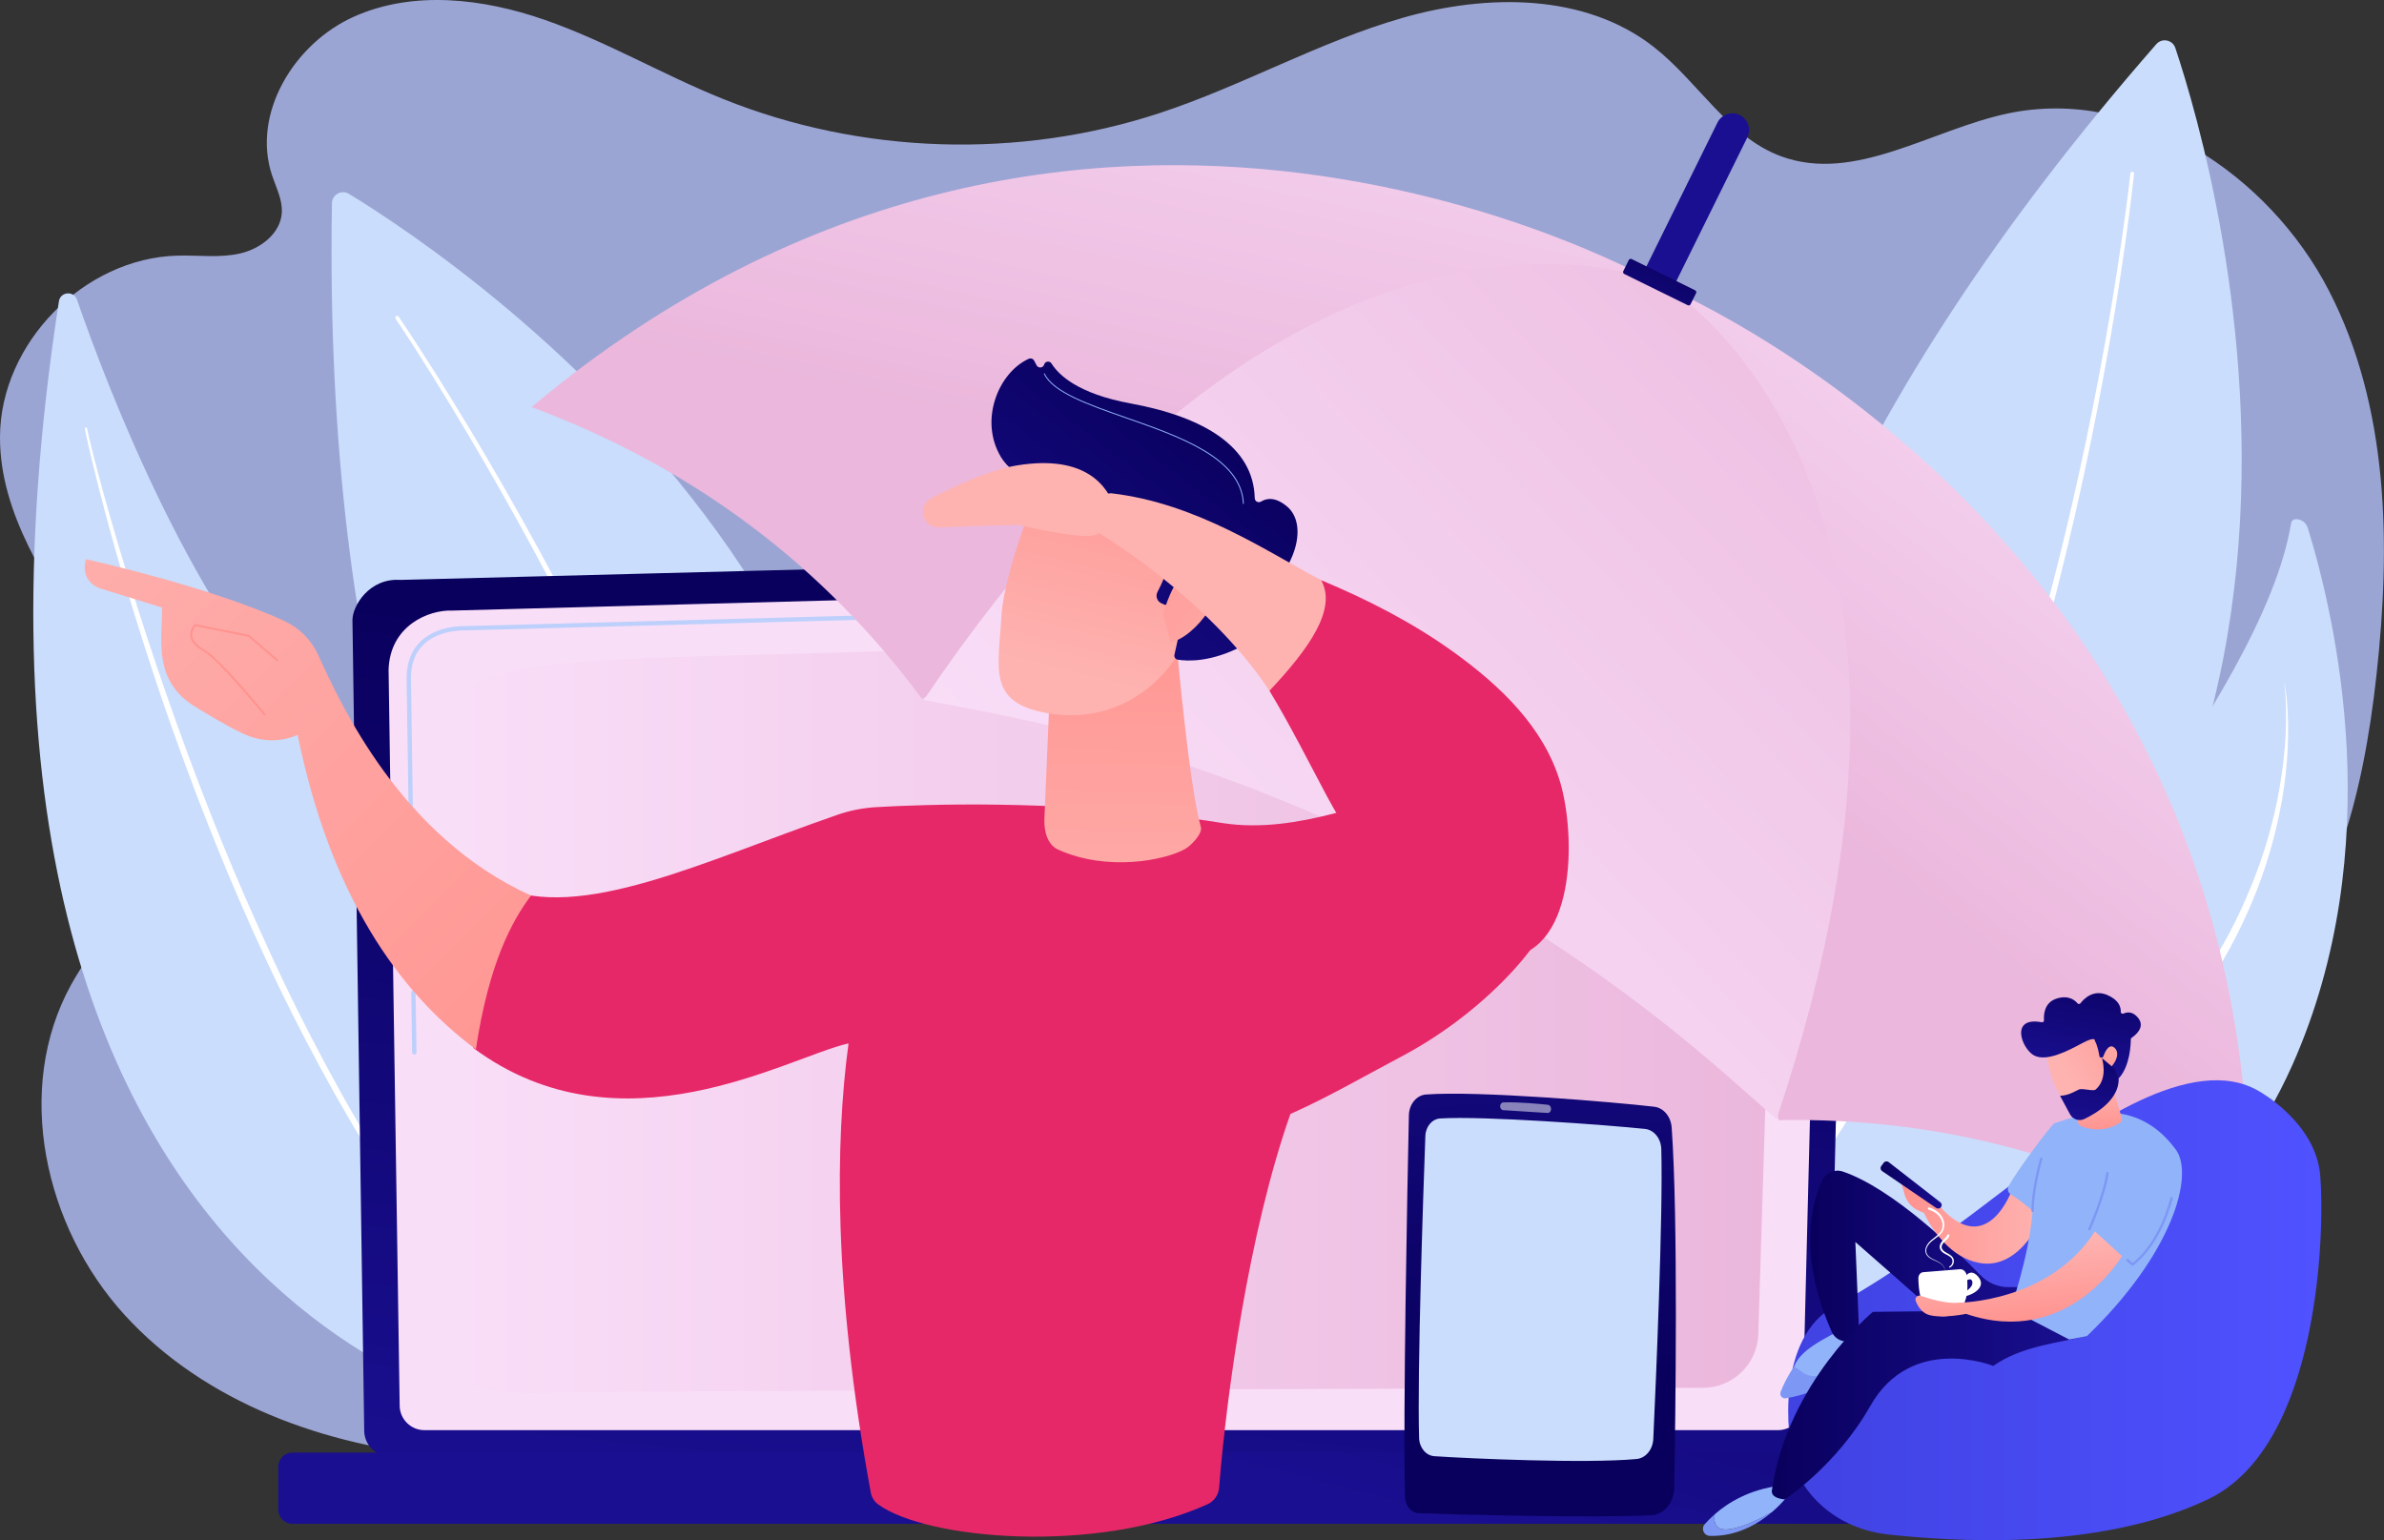 <svg width="664" height="429" viewBox="0 0 664 429" fill="none" xmlns="http://www.w3.org/2000/svg">
<rect x="0" y="0" width="664" height="429" fill="#333333" stroke="none"/>
<path d="M648.649 80.946C631.906 48.492 595.145 24.086 559.366 31.573C537.944 36.056 516.651 51.096 496.108 43.546C481.302 38.105 472.946 22.669 460.499 12.986C441.343 -1.918 414.153 -1.746 390.806 4.931C367.462 11.608 346.091 23.89 323.028 31.482C283.722 44.422 239.851 43.017 201.456 27.588C184.601 20.82 168.824 11.475 151.664 5.511C134.504 -0.453 115.044 -2.767 98.48 4.689C81.916 12.146 70.032 31.651 75.781 48.863C76.927 52.296 78.725 55.676 78.489 59.287C78.113 65.076 72.513 69.314 66.847 70.605C61.183 71.892 55.281 71.052 49.472 71.2C23.414 71.855 0.125 95.597 0.001 121.631C-0.102 143.218 13.231 162.188 24.63 180.531C36.027 198.873 46.274 220.883 39.482 241.379C35.455 253.534 26.01 263.039 19.823 274.251C3.779 303.315 12.356 341.791 34.756 366.306C57.156 390.82 90.705 402.818 123.815 405.673C156.925 408.528 190.132 403.168 222.936 397.869C255.744 392.57 288.975 387.301 322.069 390.337L320.29 389.373C384.943 405.326 452.576 409.154 518.62 400.603C532.446 398.815 548.321 394.966 554.163 382.325C559.097 371.65 554.668 359.142 555.681 347.432C557.146 330.555 569.825 316.73 583.654 306.917C597.48 297.103 613.17 289.801 625.626 278.305C649.995 255.815 658.267 221.001 661.9 188.063C665.909 151.771 665.391 113.401 648.649 80.946Z" fill="#9BA5D4"/>
<path d="M512.219 389.313C512.219 389.313 500.874 348.39 531.246 310.225C559.427 274.815 630.358 193.347 638.115 145.783C638.46 143.677 642.012 144.583 642.747 146.973C650.658 172.594 665.271 236.409 638.484 296.629C603.943 374.288 512.219 389.313 512.219 389.313Z" fill="#CADDFC"/>
<path d="M636.318 190.392C637.144 195.145 637.343 199.991 637.286 204.816C637.225 209.644 636.838 214.472 636.157 219.26C634.766 228.832 632.288 238.255 628.839 247.313C625.342 256.353 620.943 265.054 615.675 273.199C614.402 275.263 612.986 277.233 611.615 279.233C610.941 280.242 610.181 281.187 609.467 282.166C608.735 283.133 608.033 284.124 607.28 285.073C604.27 288.886 601.154 292.566 598.001 296.215C594.861 299.877 591.654 303.484 588.432 307.074C585.198 310.654 581.915 314.189 578.602 317.697C575.286 321.198 571.946 324.679 568.576 328.123L558.384 338.374C551.576 345.187 544.733 351.964 538.25 359.046C535.018 362.593 531.896 366.239 529.083 370.113C527.688 372.055 526.378 374.058 525.177 376.122C523.997 378.198 522.938 380.343 522.058 382.566L522.055 382.569C521.994 382.723 521.816 382.802 521.661 382.739C521.51 382.678 521.434 382.509 521.486 382.355C522.297 380.068 523.295 377.853 524.417 375.699C525.564 373.56 526.853 371.502 528.208 369.496C530.952 365.499 534.008 361.738 537.166 358.082C540.322 354.42 543.647 350.919 546.966 347.42C550.294 343.93 553.655 340.477 557.007 337.021L567.033 326.627C570.373 323.165 573.68 319.672 576.966 316.159C583.516 309.116 589.966 301.983 596.231 294.693C599.381 291.058 602.464 287.363 605.45 283.641C606.2 282.71 606.896 281.737 607.625 280.789C608.333 279.825 609.089 278.897 609.761 277.906C611.122 275.943 612.532 274.009 613.8 271.982C616.435 267.994 618.81 263.839 621.067 259.628C623.312 255.404 625.269 251.041 627.09 246.621C630.703 237.769 633.371 228.518 634.975 219.07C635.767 214.348 636.372 209.583 636.596 204.789C636.729 202.393 636.756 199.991 636.711 197.592C636.663 195.193 636.557 192.785 636.245 190.401C636.242 190.38 636.254 190.362 636.275 190.359C636.294 190.359 636.312 190.374 636.318 190.392Z" fill="white"/>
<path d="M605.879 13.357C617.521 48.16 676.997 253.458 494.112 343.794C494.112 343.794 420.117 218.704 600.594 12.291C602.173 10.484 605.12 11.085 605.879 13.357Z" fill="#CADDFC"/>
<path d="M594.383 48.404C593.016 60.967 591.185 73.451 589.179 85.914C587.143 98.37 584.856 110.785 582.33 123.151C579.81 135.52 577.017 147.835 573.956 160.083L572.812 164.678L571.611 169.259C570.803 172.31 570.035 175.371 569.166 178.407L566.622 187.531L563.939 196.613L563.267 198.885L562.559 201.145L561.14 205.665L559.721 210.185C559.24 211.689 558.726 213.182 558.23 214.68C557.219 217.671 556.245 220.678 555.204 223.66L552.018 232.584C551.501 234.077 550.938 235.554 550.373 237.026L548.684 241.455L546.996 245.881C546.421 247.352 545.807 248.809 545.214 250.274C544.01 253.196 542.851 256.135 541.605 259.042L537.799 267.725C537.478 268.447 537.17 269.175 536.84 269.894L535.83 272.039L533.806 276.33L531.782 280.62C531.092 282.043 530.354 283.442 529.643 284.853L527.492 289.079C526.759 290.481 526.091 291.916 525.304 293.288L520.724 301.599C514.428 312.582 507.581 323.256 500.012 333.432C499.612 333.966 498.856 334.078 498.318 333.679C497.782 333.281 497.67 332.525 498.07 331.987L498.073 331.984L498.082 331.972C505.627 321.93 512.47 311.367 518.775 300.488L523.365 292.246C524.151 290.883 524.826 289.46 525.558 288.07L527.718 283.874C528.432 282.472 529.171 281.085 529.863 279.671L531.897 275.411L533.93 271.151L534.946 269.021C535.279 268.308 535.587 267.583 535.908 266.867L539.738 258.238C540.991 255.35 542.159 252.428 543.372 249.522C543.968 248.065 544.585 246.618 545.166 245.153L546.869 240.748L548.573 236.343C549.144 234.878 549.71 233.406 550.233 231.923L553.449 223.04C554.502 220.073 555.486 217.079 556.508 214.103C557.01 212.611 557.531 211.124 558.018 209.626L559.455 205.124L560.892 200.622L561.609 198.372L562.29 196.109L565.01 187.06L567.59 177.969C568.471 174.945 569.248 171.89 570.071 168.851L571.29 164.286L572.452 159.705C575.565 147.493 578.409 135.212 580.984 122.873C583.564 110.537 585.906 98.147 587.996 85.717C590.057 73.285 591.945 60.81 593.367 48.299V48.29C593.4 48.009 593.651 47.806 593.935 47.84C594.211 47.873 594.413 48.123 594.383 48.404Z" fill="white"/>
<path d="M97.189 54C128.562 73.1 306.586 191.71 225.142 378.53C225.142 378.53 87.813 330.577 92.46 56.589C92.502 54.19 95.141 52.752 97.189 54Z" fill="#CADDFC"/>
<path d="M111.033 88.192C118.1 98.673 124.762 109.395 131.276 120.211C137.762 131.043 144.031 142.004 150.085 153.086C156.145 164.162 161.963 175.371 167.532 186.704L169.626 190.951L171.665 195.227C173.017 198.079 174.409 200.913 175.707 203.792L179.655 212.403L183.47 221.074L184.423 223.24L185.34 225.424L187.173 229.793L189.007 234.162C189.612 235.621 190.18 237.092 190.77 238.558C191.929 241.494 193.127 244.419 194.256 247.368L197.584 256.238C198.149 257.713 198.676 259.202 199.193 260.695L200.763 265.166L202.333 269.638C202.842 271.133 203.317 272.641 203.81 274.142C204.775 277.152 205.788 280.146 206.714 283.167L209.413 292.255C209.634 293.013 209.87 293.769 210.081 294.53L210.693 296.82L211.918 301.4L213.143 305.981C213.533 307.512 213.875 309.056 214.244 310.594L215.331 315.211C215.675 316.754 216.09 318.28 216.377 319.836L218.244 329.139C220.525 341.583 222.186 354.155 222.97 366.808C223.012 367.476 222.504 368.047 221.835 368.089C221.167 368.131 220.595 367.624 220.552 366.956V366.95V366.935C219.835 354.399 218.244 341.919 216.035 329.543L214.223 320.289C213.945 318.742 213.54 317.22 213.204 315.685L212.145 311.086C211.785 309.555 211.452 308.02 211.071 306.494L209.873 301.929L208.675 297.364L208.076 295.083C207.87 294.324 207.637 293.572 207.422 292.817L204.775 283.756C203.867 280.744 202.872 277.756 201.925 274.756C201.441 273.257 200.978 271.752 200.476 270.263L198.933 265.801L197.39 261.338C196.882 259.849 196.364 258.362 195.805 256.891L192.528 248.032C191.418 245.087 190.238 242.165 189.094 239.231C188.513 237.766 187.954 236.295 187.358 234.839L185.549 230.473L183.739 226.107L182.835 223.926L181.894 221.759L178.127 213.091L174.228 204.481C172.945 201.601 171.571 198.768 170.234 195.912L168.219 191.637L166.15 187.389C160.643 176.051 154.886 164.833 148.887 153.744C142.893 142.653 136.682 131.677 130.253 120.831C123.8 110.002 117.187 99.25 110.195 88.775L110.189 88.769C110.032 88.533 110.095 88.216 110.331 88.059C110.558 87.893 110.876 87.956 111.033 88.192Z" fill="white"/>
<path d="M16.411 83.913C16.822 81.246 20.55 80.901 21.433 83.451C29.974 108.111 54.401 172.077 88.071 204.785C142.888 258.048 182.59 347.468 152.451 396.797C152.454 396.8 -28.407 374.569 16.411 83.913Z" fill="#CADDFC"/>
<path d="M24.259 119.368C24.371 120.012 24.546 120.737 24.701 121.432L25.203 123.531L26.253 127.722C26.97 130.511 27.714 133.293 28.467 136.073C29.992 141.629 31.583 147.167 33.226 152.687C36.499 163.733 39.979 174.721 43.67 185.631C51.094 207.441 59.196 229.025 68.393 250.144C73.031 260.682 77.769 271.181 82.921 281.481C88.083 291.771 93.465 301.956 99.27 311.899C99.969 313.159 100.708 314.392 101.455 315.621L103.682 319.319L105.908 323.017C106.665 324.241 107.457 325.443 108.229 326.658C109.796 329.072 111.306 331.525 112.918 333.906L117.798 341.03C124.421 350.447 131.494 359.545 139.076 368.228L139.079 368.231C139.188 368.358 139.175 368.548 139.048 368.657C138.924 368.765 138.737 368.753 138.628 368.633C130.804 360.131 123.586 351.088 116.775 341.755L111.802 334.658C110.159 332.284 108.616 329.839 107.019 327.434C106.229 326.226 105.424 325.026 104.65 323.806L102.375 320.12L100.099 316.434C99.334 315.207 98.581 313.978 97.867 312.721C86.155 292.802 75.875 272.066 66.714 250.872L63.32 242.905L60.046 234.89C58.936 232.225 57.922 229.524 56.857 226.841L55.278 222.811L53.753 218.759C49.666 207.964 45.803 197.084 42.227 186.114C38.639 175.147 35.223 164.122 32.098 153.016C30.543 147.46 29.039 141.892 27.605 136.302C26.897 133.508 26.195 130.707 25.523 127.903L24.54 123.689L24.071 121.574C23.929 120.858 23.766 120.181 23.651 119.401C23.627 119.238 23.741 119.084 23.905 119.06C24.065 119.036 24.216 119.145 24.244 119.305L24.259 119.368Z" fill="white"/>
<path d="M509.293 398.44C509.293 402.431 506.02 405.697 502.02 405.697H108.713C104.713 405.697 101.439 402.431 101.439 398.44L98.166 172.724C98.166 168.733 102.874 160.941 111.505 161.527L495.888 151.593C500.907 151.463 505.76 153.394 509.315 156.931C512.869 160.469 514.815 165.306 514.694 170.316L509.293 398.44Z" fill="url(#paint0_linear)"/>
<path d="M502.114 391.476C502.114 395.255 499.019 398.346 495.234 398.346H118.197C114.412 398.346 111.317 395.255 111.317 391.476L108.229 186.57C108.592 174.24 119.416 169.808 125.979 170.068C125.979 170.068 426.41 162.019 494.375 160.197C497.903 160.104 501.309 161.46 503.808 163.947C506.307 166.433 507.681 169.838 507.59 173.361L502.114 391.476Z" fill="#F9DEF8"/>
<path d="M115.393 293.728C115.063 293.728 114.794 293.462 114.788 293.133L114.543 276.516C114.537 276.184 114.806 275.909 115.139 275.903C115.142 275.903 115.145 275.903 115.148 275.903C115.478 275.903 115.747 276.169 115.753 276.498L115.998 293.115C116.004 293.447 115.735 293.722 115.402 293.728C115.399 293.728 115.396 293.728 115.393 293.728Z" fill="#BDD0FB"/>
<path d="M114.794 253.008C114.464 253.008 114.195 252.742 114.189 252.412L113.254 188.766C113.272 184.5 114.591 181.095 117.166 178.627C121.852 174.143 129.177 174.37 129.488 174.382L247.131 171.231C247.137 171.231 247.143 171.231 247.146 171.231C247.473 171.231 247.742 171.491 247.751 171.82C247.76 172.152 247.497 172.43 247.161 172.439L129.482 175.59C129.149 175.578 122.318 175.367 118.001 179.5C115.668 181.73 114.479 184.845 114.461 188.76L115.396 252.394C115.402 252.727 115.133 253.002 114.8 253.008C114.8 253.008 114.797 253.008 114.794 253.008Z" fill="#BDD0FB"/>
<path d="M127.927 380.11C128.32 363.175 128.175 213.202 127.201 200.253C126.227 187.301 146.427 184.872 177.44 183.413C208.454 181.956 470.117 176.186 476.855 175.639C492 174.412 495.134 197.017 493.619 246.089C492.481 282.958 490.593 343.691 489.725 371.62C489.468 379.938 482.661 386.536 474.329 386.557C411.361 386.729 170.028 387.421 153.96 387.899C135.475 388.451 127.773 386.826 127.927 380.11Z" fill="url(#paint1_linear)"/>
<path d="M537.263 424.432H81.445C79.279 424.432 77.509 422.662 77.509 420.502V408.531C77.509 406.368 79.282 404.601 81.445 404.601H537.266C539.433 404.601 541.202 406.371 541.202 408.531V420.502C541.202 422.665 539.43 424.432 537.263 424.432Z" fill="url(#paint2_linear)"/>
<path d="M392.407 310.636C392.008 329.392 390.719 394.09 391.336 417.018C391.403 419.447 393.066 421.396 395.148 421.475C405.431 421.867 443.125 422.864 459.946 422.04C463.449 421.867 466.236 418.553 466.308 414.456C466.659 394.77 467.428 339.396 465.597 314.029C465.376 310.99 463.334 308.569 460.739 308.264C449.542 306.956 411.682 303.757 397.151 304.859C394.528 305.062 392.474 307.569 392.407 310.636Z" fill="url(#paint3_linear)"/>
<path d="M396.996 316.392C396.443 331.531 394.697 381.896 395.251 400.519C395.332 403.241 397.169 405.441 399.495 405.601C409.077 406.256 441.772 407.701 455.828 406.386C458.361 406.151 460.345 403.758 460.481 400.797C461.192 385.352 463.237 338.456 462.708 320.041C462.623 317.105 460.675 314.706 458.17 314.443C447.802 313.355 413.061 310.769 401.117 311.53C398.875 311.669 397.093 313.772 396.996 316.392Z" fill="#CADDFC"/>
<path opacity="0.5" d="M417.82 308.14C417.82 308.714 418.205 309.192 418.698 309.222C421.127 309.37 427.967 309.79 431.026 309.999C431.628 310.041 432.103 309.406 431.988 308.714L431.97 308.597C431.891 308.125 431.556 307.769 431.147 307.723C429.081 307.503 422.845 306.89 418.713 307.062C418.211 307.08 417.82 307.56 417.82 308.14Z" fill="white"/>
<path d="M269.558 419.717C263.928 416.946 259.753 411.888 258.107 405.84C256.461 399.791 257.493 393.32 260.945 388.084L270.296 374.156C271.724 372.029 274.607 371.464 276.74 372.887C278.87 374.313 279.439 377.195 278.011 379.322L268.68 393.217C266.717 396.199 266.121 399.924 267.068 403.408C268.018 406.891 270.42 409.801 273.66 411.396C281.799 415.399 291.683 412.046 295.691 403.915L478.35 34.154C479.484 31.857 482.268 30.912 484.567 32.042C486.866 33.175 487.813 35.954 486.682 38.25L304.023 408.012C297.755 420.729 282.292 425.98 269.558 419.717Z" fill="url(#paint4_linear)"/>
<path d="M148.058 113.375C194.419 130.717 229.986 158.473 256.806 194.659L462.524 79.358C462.524 79.361 301.255 -14.836 148.058 113.375Z" fill="url(#paint5_linear)"/>
<path d="M626.135 348.553C584.109 322.416 540.401 311.174 495.325 311.993L461.486 78.847C461.483 78.847 634.554 149.122 626.135 348.553Z" fill="url(#paint6_linear)"/>
<path d="M462.261 78.584C462.261 78.584 363.872 36.646 257.326 194.915L274.175 198.19C351.304 213.179 423.027 248.461 481.935 300.394L494.802 311.739C555.518 130.922 462.261 78.584 462.261 78.584Z" fill="url(#paint7_linear)"/>
<path d="M470.066 85.007L452.404 76.318C452.104 76.17 451.98 75.808 452.129 75.509L453.647 72.433C453.796 72.134 454.159 72.01 454.458 72.158L472.12 80.847C472.42 80.995 472.544 81.358 472.396 81.657L470.877 84.733C470.729 85.032 470.366 85.156 470.066 85.007Z" fill="url(#paint8_linear)"/>
<path d="M629.311 304.01C629.311 304.01 644.937 312.654 646.232 327.286C647.524 341.918 646.341 402.643 615.004 417.592C583.667 432.538 542.192 429.094 526.315 427.46C510.437 425.825 501.633 415.051 499.667 407.631C497.7 400.211 494.524 372.575 511.227 363.659C527.93 354.744 545.471 341.087 563.001 327.788C580.53 314.488 610.569 292.777 629.311 304.01Z" fill="url(#paint9_linear)"/>
<path d="M516.152 368.702C516.152 368.702 520.37 368.926 520.887 377.591C520.887 377.591 511.106 386.346 497.897 388.431C496.905 388.588 499.283 381.669 499.64 380.733C501.34 376.273 506.698 373.403 516.152 368.702Z" fill="#91B3FA"/>
<path d="M563.651 358.514H559.416C556.484 358.514 553.683 357.333 551.643 355.23C544.634 348.006 527.11 331 513.26 326.314C511.006 325.552 508.547 326.634 507.536 328.785C504.644 334.945 500.587 349.284 510.195 370.983C511.26 373.388 514.28 374.409 516.467 372.95C517.09 372.536 517.538 371.986 517.816 371.306L516.761 345.943C516.761 345.943 540.062 366.294 544.113 370.222C548.164 374.149 568.752 371.754 563.651 358.514Z" fill="url(#paint10_linear)"/>
<path d="M477.606 421.771C481.336 418.508 487.278 414.846 495.858 413.795L498.759 415.568C498.759 415.568 496.908 418.293 493.528 421.173C490.421 422.973 485.626 425.415 481.651 425.943C477.781 426.454 477.212 424.121 477.606 421.771Z" fill="#91B3FA"/>
<path d="M499.64 380.733C501.936 381.476 502.949 384.727 508.779 382.576C514.419 380.497 518.615 377.814 520.772 376.267C520.821 376.687 520.86 377.125 520.89 377.591C520.89 377.591 510.58 387.386 497.368 389.47C496.375 389.627 495.589 388.639 495.949 387.7C496.584 386.02 497.743 383.47 499.64 380.733Z" fill="#7D97F4"/>
<path d="M474.795 424.557C475.53 423.723 476.468 422.765 477.606 421.771C477.212 424.121 477.784 426.457 481.648 425.94C485.623 425.412 490.421 422.97 493.525 421.17C489.632 424.484 483.708 428.004 476.232 427.798C474.574 427.753 473.697 425.804 474.795 424.557Z" fill="#7D97F4"/>
<path d="M560.432 331.296C560.432 331.296 553.586 350.985 540.247 336L538.976 335.438L529.413 328.912L530.478 332.691C531.067 334.782 532.586 336.486 534.595 337.311L535.854 337.828C538.25 342.804 543.387 350.345 551.298 351.774C563.17 353.919 569.26 337.903 569.26 337.903L560.432 331.296Z" fill="url(#paint11_linear)"/>
<path d="M563.325 364.947L521.647 365.397C521.647 365.397 497.846 385.062 493.529 415.048C493.529 415.048 492.812 417.254 497.114 417.632C497.114 417.632 511.506 408.244 520.887 391.652C532.393 371.303 555.186 380.464 555.186 380.464C562.674 375.071 573.257 373.974 581.232 372.176L563.325 364.947Z" fill="url(#paint12_linear)"/>
<path d="M559.936 364.578C559.936 364.578 565.037 350.729 566.135 337.269C566.135 337.269 562.401 334.066 560.069 332.682C559.312 332.235 559.028 331.287 559.409 330.498C561.125 326.951 571.499 313.017 572.276 312.824C576.5 311.772 593.82 303.545 606.022 320.211C611.259 327.362 604.984 349.378 581.228 372.177L576.327 373.113L559.936 364.578Z" fill="#91B3FA"/>
<path d="M587.866 301.068L590.967 311.397C591.11 311.872 590.934 312.382 590.526 312.663C589.031 313.684 585.128 315.715 579.776 313.742C579.165 313.515 578.745 312.944 578.69 312.295L577.955 303.294L587.866 301.068Z" fill="url(#paint13_linear)"/>
<path d="M569.705 292.702C569.705 292.702 571.23 303.412 575.35 306.706C579.471 309.999 587.494 307.518 590.205 299.445L584.805 285.641L569.705 292.702Z" fill="url(#paint14_linear)"/>
<path d="M585.413 294.572C585.098 294.672 584.771 294.472 584.723 294.146C584.575 293.158 584.202 291.2 583.452 289.868C583.452 289.868 583.845 288.463 579.897 290.584C575.949 292.705 570.016 295.823 566.525 293.968C563.122 292.158 559.673 283.049 568.67 284.735C569.012 284.798 569.327 284.526 569.302 284.179C569.19 282.68 569.342 279.236 572.833 278.13C576.1 277.097 577.891 278.568 578.63 279.46C578.848 279.722 579.25 279.716 579.456 279.448C580.436 278.17 583.095 275.453 587.007 277.176C590.232 278.596 590.731 280.578 590.68 281.813C590.662 282.215 591.07 282.484 591.433 282.318C592.419 281.865 594.008 281.629 595.53 283.532C597.632 286.164 594.628 288.448 593.726 289.046C593.578 289.143 593.487 289.306 593.484 289.484C593.475 290.853 593.264 296.823 590.265 300.192C590.005 300.485 589.527 300.397 589.376 300.038L587.068 294.548C586.962 294.294 586.674 294.161 586.411 294.246L585.413 294.572Z" fill="url(#paint15_linear)"/>
<path d="M585.364 295.687C585.364 295.687 586.774 289.956 588.913 291.817C591.052 293.678 588.356 297.772 585.903 298.554L585.364 295.687Z" fill="url(#paint16_linear)"/>
<path d="M585.446 294.729C585.446 294.729 587.297 300.358 583.694 303.47C583.007 304.065 580.024 303.019 579.026 303.47C577.51 304.155 576.173 305.104 573.774 305.219L576.56 310.385C577.326 311.802 579.065 312.379 580.521 311.687C584.124 309.971 590.114 306.261 590.114 300.557L588.946 297.645L585.446 294.729Z" fill="url(#paint17_linear)"/>
<path d="M566.135 337.598C565.953 337.598 565.808 337.453 565.808 337.272C565.787 331.015 568.198 322.739 568.223 322.655C568.274 322.483 568.455 322.383 568.628 322.434C568.8 322.486 568.9 322.667 568.849 322.839C568.825 322.921 566.441 331.105 566.462 337.269C566.465 337.45 566.317 337.598 566.135 337.598Z" fill="#7D97F4"/>
<path d="M581.952 342.683C581.906 342.683 581.861 342.674 581.818 342.655C581.652 342.583 581.58 342.39 581.652 342.223C581.694 342.127 585.891 332.637 586.635 326.712C586.659 326.534 586.822 326.404 587.001 326.428C587.179 326.449 587.307 326.615 587.285 326.794C586.526 332.815 582.293 342.393 582.251 342.489C582.197 342.61 582.076 342.683 581.952 342.683Z" fill="#7D97F4"/>
<path d="M593.953 352.617L592.332 351.242C592.193 351.124 592.178 350.919 592.296 350.78C592.414 350.644 592.619 350.626 592.758 350.743L593.975 351.774C601.729 345.65 604.467 333.803 604.494 333.685C604.533 333.51 604.709 333.401 604.887 333.438C605.063 333.477 605.175 333.652 605.135 333.83C605.108 333.954 602.27 346.236 594.165 352.46L593.953 352.617Z" fill="#7D97F4"/>
<path d="M524.645 323.881L523.973 324.8C523.646 325.244 523.755 325.872 524.212 326.184L539.275 336.459C539.675 336.731 540.213 336.67 540.543 336.32C540.936 335.9 540.885 335.235 540.431 334.882L526.039 323.688C525.601 323.347 524.968 323.434 524.645 323.881Z" fill="url(#paint18_linear)"/>
<path d="M535.63 354.348C534.888 354.408 534.308 355.143 534.311 356.031C534.329 358.961 534.843 365.046 538.728 366.224C543.58 367.696 549.093 365.36 547.792 355.369C547.647 354.26 546.833 353.451 545.892 353.526L535.63 354.348Z" fill="white"/>
<path d="M545.465 362.85C545.465 362.85 570.682 362.85 583.494 342.976L591.019 349.846C591.019 349.846 575.955 375.618 547.598 365.959C547.598 365.959 541.048 367.309 537.357 366.285C535.285 365.711 534.159 363.859 533.572 362.348C533.233 361.478 534.084 360.617 534.967 360.922C537.578 361.823 542.216 363.188 545.465 362.85Z" fill="url(#paint19_linear)"/>
<path d="M546.775 356.686C546.775 356.686 548.306 352.565 550.929 355.553C553.552 358.541 549.289 360.835 546.775 361.161V360.073C546.775 360.073 549.71 358.759 549.335 357.013C548.96 355.266 546.775 357.448 546.775 357.448V356.686Z" fill="white"/>
<path d="M537.382 336.302C538.344 336.634 539.266 337.126 540.023 337.84C540.779 338.54 541.336 339.498 541.493 340.528C541.678 341.553 541.402 342.68 540.731 343.471C540.077 344.278 539.221 344.816 538.45 345.402C537.681 345.973 536.982 346.686 536.646 347.574C536.486 348.015 536.444 348.496 536.583 348.943C536.716 349.39 537.012 349.78 537.385 350.079C538.132 350.698 539.085 350.997 539.953 351.481C540.38 351.728 540.791 352.018 541.121 352.393C541.454 352.759 541.672 353.242 541.678 353.74C541.678 353.75 541.672 353.756 541.663 353.759C541.653 353.759 541.647 353.753 541.644 353.743C541.626 353.254 541.402 352.792 541.067 352.444C540.737 352.088 540.325 351.813 539.899 351.58C539.04 351.13 538.065 350.855 537.267 350.23C536.867 349.925 536.528 349.511 536.365 349.015C536.199 348.52 536.232 347.976 536.395 347.492C536.734 346.517 537.46 345.749 538.238 345.136C539.009 344.52 539.826 343.964 540.398 343.217C540.982 342.483 541.181 341.529 541 340.619C540.831 339.707 540.328 338.885 539.629 338.269C538.934 337.649 538.074 337.214 537.173 336.93C537 336.876 536.904 336.691 536.958 336.519C537.012 336.347 537.197 336.25 537.369 336.305C537.376 336.302 537.382 336.302 537.382 336.302Z" fill="white"/>
<path d="M542.939 344.284C542.443 345.299 541.508 345.761 541.066 346.505C540.833 346.867 540.718 347.272 540.836 347.647C540.942 348.024 541.257 348.351 541.62 348.61C542.325 349.133 543.393 349.411 543.964 350.36C544.506 351.321 544.067 352.617 543.09 353.061C543.008 353.097 542.912 353.061 542.875 352.982C542.839 352.901 542.875 352.807 542.954 352.768C543.738 352.399 544.064 351.275 543.613 350.565C543.393 350.2 543.021 349.937 542.615 349.713C542.213 349.487 541.762 349.299 541.338 349.012C540.927 348.731 540.509 348.354 540.328 347.804C540.137 347.251 540.307 346.647 540.576 346.209C541.124 345.296 542.025 344.789 542.34 344.018C542.409 343.852 542.6 343.77 542.766 343.837C542.933 343.906 543.014 344.097 542.948 344.263C542.945 344.272 542.942 344.278 542.939 344.284Z" fill="white"/>
<path d="M431.393 221.161C427.281 215.01 422.455 212.964 415.3 213.789C400.267 215.523 385.999 222.874 371.411 226.617C361.476 229.167 351.023 230.829 340.785 229.291C337.457 228.756 334.141 228.273 330.849 227.838C330.774 227.826 330.698 227.817 330.623 227.808C292.548 222.786 257.602 224.025 244.005 224.82C240.366 225.034 236.775 225.729 233.332 226.923C195.989 239.845 161.512 257.03 138.97 246.857C133.745 253.785 135.46 267.655 131.793 291.874C172.83 322.374 219.46 294.391 236.336 290.623C232.642 317.996 232.07 358.862 242.532 415.713C242.774 417.033 243.497 418.227 244.58 419.018C258.077 428.88 305.424 432.971 336.319 418.991C338.156 418.16 339.381 416.384 339.544 414.375C341.608 388.67 347.737 343.48 359.406 310.279C369.992 305.587 379.87 299.814 390.044 294.436C400.479 288.922 410.088 281.837 418.426 273.489C426.582 265.323 433.722 255.513 435.807 244.171C437.232 236.379 435.831 227.802 431.393 221.161Z" fill="#E72868"/>
<path d="M23.944 155.762C23.944 155.762 58.325 163.334 79.236 172.978C83.39 174.893 86.703 178.241 88.588 182.368C94.841 196.048 111.62 233.071 147.91 249.443C142.685 256.371 136.202 268.063 132.538 292.282C110.743 276.082 91.925 249.026 82.894 204.656C82.894 204.656 76.014 208.39 67.434 204.227C62.899 202.027 57.665 198.909 53.735 196.456C49.82 194.012 46.904 190.211 45.772 185.776C44.278 179.918 45.158 174.763 45.158 169.237L27.487 163.769C27.484 163.772 22.171 161.769 23.944 155.762Z" fill="url(#paint20_linear)"/>
<path d="M73.724 199.327C73.649 199.327 73.57 199.293 73.519 199.23C73.394 199.076 60.969 183.849 56.74 181.459C54.622 180.265 53.433 179.003 53.1 177.604C52.834 176.474 53.139 175.277 54.035 173.951C54.095 173.863 54.201 173.818 54.307 173.839L69.316 176.842C69.362 176.851 69.401 176.872 69.437 176.9L77.415 183.737C77.527 183.831 77.539 184 77.442 184.108C77.349 184.22 77.179 184.232 77.07 184.136L69.144 177.341L54.377 174.386C53.642 175.525 53.394 176.537 53.614 177.477C53.905 178.709 55.045 179.891 57 180.994C61.317 183.432 73.416 198.26 73.93 198.889C74.021 199 74.006 199.167 73.891 199.26C73.842 199.309 73.782 199.327 73.724 199.327Z" fill="url(#paint21_linear)"/>
<path d="M327.818 180.597C327.818 180.597 331.164 218.659 334.471 230.382C334.973 232.161 331.769 235.509 330.151 236.433C324.542 239.633 308.377 242.848 294.699 236.636C291.677 235.264 290.751 231.379 290.89 228.095L292.512 189.8L327.818 180.597Z" fill="url(#paint22_linear)"/>
<path d="M291.704 129.897C291.704 129.897 279.7 157.436 278.895 171.89C278.09 186.344 274.971 195.725 291.704 198.634C308.441 201.544 322.539 193.22 330.175 178.821C330.175 178.821 342.144 156.636 339.457 147.548C336.774 138.463 291.704 129.897 291.704 129.897Z" fill="url(#paint23_linear)"/>
<path d="M324.457 168.47L323.504 168.05C322.291 167.515 321.774 166.074 322.382 164.899C324.742 160.346 329.343 149.91 323.398 147.475C315.738 144.339 285.396 138.16 278.852 127.408C272.559 117.075 278.135 103.736 286.513 99.944C287.072 99.69 287.735 99.893 288.022 100.437L288.721 101.757C289.199 102.66 290.533 102.524 290.818 101.542C291.09 100.6 292.346 100.419 292.866 101.249C294.878 104.467 300.311 109.682 314.839 112.359C335.485 116.162 349.135 124.507 349.477 138.756C349.498 139.662 350.463 140.163 351.238 139.692C352.763 138.765 355.201 138.33 358.463 141.067C364.132 145.828 361.812 158.179 349.383 168.34C348.793 168.823 348.797 169.742 349.438 170.159C351.692 171.624 355.05 175.111 346.346 179.757C337.342 184.564 330.62 184.168 328.03 183.742C327.386 183.637 326.971 183.014 327.11 182.377L329.873 169.854C330.03 169.144 329.488 168.473 328.762 168.473H324.457V168.47Z" fill="url(#paint24_linear)"/>
<path d="M323.937 171.111C323.937 171.111 328.517 153.518 336.414 158.452C344.313 163.385 332.314 178.162 325.967 178.821L323.937 171.111Z" fill="url(#paint25_linear)"/>
<path d="M346.319 140.381C346.249 140.381 346.191 140.326 346.185 140.254C345.574 127.685 328.563 121.734 313.557 116.483C303.116 112.83 293.253 109.38 290.766 104.189C290.736 104.123 290.763 104.044 290.83 104.014C290.896 103.984 290.975 104.011 291.005 104.077C293.444 109.168 303.255 112.6 313.644 116.235C328.732 121.513 345.831 127.495 346.452 140.242C346.455 140.314 346.4 140.378 346.325 140.381C346.322 140.381 346.319 140.381 346.319 140.381Z" fill="#91B3FA"/>
<path d="M309.469 137.39L265.828 141.684C265.828 141.684 303.267 152.228 306.014 148.457C306.014 148.457 336.211 166.201 353.576 192.402C366.404 184.749 377.855 174.38 367.971 161.594C353.183 153.88 333.591 140.182 309.469 137.39Z" fill="url(#paint26_linear)"/>
<path d="M307.076 146.079C309.49 146.191 311.278 143.871 310.537 141.575C308.579 135.502 302.468 126.541 283.36 129.616C276.189 130.771 267.077 134.801 259.423 138.759C255.329 140.874 256.966 147.064 261.571 146.889C276.879 146.303 297.975 145.653 307.076 146.079Z" fill="url(#paint27_linear)"/>
<path d="M394.836 257.909C397.638 260.389 400.951 262.229 404.378 263.731C408.702 265.625 413.34 267.021 418.059 266.921C439.295 266.471 438.853 232.57 434.602 218.058C430.043 202.49 417.678 190.864 404.875 181.634C393.496 173.431 380.889 166.99 367.968 161.594C372.43 169.624 364.673 180.61 353.573 192.402C359.318 201.925 364.307 211.871 369.529 221.681C374.708 231.409 381.019 240.071 387.43 249.045C389.678 252.181 391.947 255.35 394.836 257.909Z" fill="#E72868"/>
<defs>
<linearGradient id="paint0_linear" x1="314.116" y1="185.776" x2="288.168" y2="435.944" gradientUnits="userSpaceOnUse">
<stop stop-color="#09005D"/>
<stop offset="1" stop-color="#1A0F91"/>
</linearGradient>
<linearGradient id="paint1_linear" x1="127.169" y1="281.796" x2="493.962" y2="281.796" gradientUnits="userSpaceOnUse">
<stop stop-color="#F9DEF8"/>
<stop offset="1" stop-color="#EBB7DC"/>
</linearGradient>
<linearGradient id="paint2_linear" x1="353.337" y1="245.283" x2="312.297" y2="403.624" gradientUnits="userSpaceOnUse">
<stop stop-color="#09005D"/>
<stop offset="1" stop-color="#1A0F91"/>
</linearGradient>
<linearGradient id="paint3_linear" x1="429.69" y1="386.925" x2="420.638" y2="226.796" gradientUnits="userSpaceOnUse">
<stop stop-color="#09005D"/>
<stop offset="1" stop-color="#1A0F91"/>
</linearGradient>
<linearGradient id="paint4_linear" x1="288.512" y1="416.883" x2="423.446" y2="92.997" gradientUnits="userSpaceOnUse">
<stop stop-color="#09005D"/>
<stop offset="1" stop-color="#1A0F91"/>
</linearGradient>
<linearGradient id="paint5_linear" x1="337.451" y1="-51.974" x2="299.438" y2="123.851" gradientUnits="userSpaceOnUse">
<stop stop-color="#F9DEF8"/>
<stop offset="1" stop-color="#EBB7DC"/>
</linearGradient>
<linearGradient id="paint6_linear" x1="631.594" y1="100.307" x2="520.448" y2="244.267" gradientUnits="userSpaceOnUse">
<stop stop-color="#F9DEF8"/>
<stop offset="1" stop-color="#EBB7DC"/>
</linearGradient>
<linearGradient id="paint7_linear" x1="334.508" y1="284.905" x2="570.141" y2="63.472" gradientUnits="userSpaceOnUse">
<stop stop-color="#F9DEF8"/>
<stop offset="1" stop-color="#EBB7DC"/>
</linearGradient>
<linearGradient id="paint8_linear" x1="466.74" y1="70.158" x2="453.631" y2="94.883" gradientUnits="userSpaceOnUse">
<stop stop-color="#09005D"/>
<stop offset="1" stop-color="#1A0F91"/>
</linearGradient>
<linearGradient id="paint9_linear" x1="498.056" y1="364.945" x2="646.554" y2="364.945" gradientUnits="userSpaceOnUse">
<stop stop-color="#4042E2"/>
<stop offset="1" stop-color="#4F52FF"/>
</linearGradient>
<linearGradient id="paint10_linear" x1="504.166" y1="349.848" x2="564.458" y2="349.848" gradientUnits="userSpaceOnUse">
<stop stop-color="#09005D"/>
<stop offset="1" stop-color="#1A0F91"/>
</linearGradient>
<linearGradient id="paint11_linear" x1="529.412" y1="340.438" x2="569.261" y2="340.438" gradientUnits="userSpaceOnUse">
<stop stop-color="#FF928E"/>
<stop offset="1" stop-color="#FEB3B1"/>
</linearGradient>
<linearGradient id="paint12_linear" x1="493.483" y1="391.289" x2="581.23" y2="391.289" gradientUnits="userSpaceOnUse">
<stop stop-color="#09005D"/>
<stop offset="1" stop-color="#1A0F91"/>
</linearGradient>
<linearGradient id="paint13_linear" x1="585.236" y1="315.409" x2="583.794" y2="302.415" gradientUnits="userSpaceOnUse">
<stop stop-color="#FF928E"/>
<stop offset="1" stop-color="#FEB3B1"/>
</linearGradient>
<linearGradient id="paint14_linear" x1="600.377" y1="286.064" x2="576.191" y2="300.293" gradientUnits="userSpaceOnUse">
<stop stop-color="#FF928E"/>
<stop offset="1" stop-color="#FEB3B1"/>
</linearGradient>
<linearGradient id="paint15_linear" x1="583.275" y1="265.539" x2="577.367" y2="299.285" gradientUnits="userSpaceOnUse">
<stop stop-color="#09005D"/>
<stop offset="1" stop-color="#1A0F91"/>
</linearGradient>
<linearGradient id="paint16_linear" x1="584.125" y1="306.074" x2="590.481" y2="285.082" gradientUnits="userSpaceOnUse">
<stop stop-color="#FF928E"/>
<stop offset="1" stop-color="#FEB3B1"/>
</linearGradient>
<linearGradient id="paint17_linear" x1="584.974" y1="285.988" x2="580.23" y2="313.083" gradientUnits="userSpaceOnUse">
<stop stop-color="#09005D"/>
<stop offset="1" stop-color="#1A0F91"/>
</linearGradient>
<linearGradient id="paint18_linear" x1="523.784" y1="330.054" x2="540.806" y2="330.054" gradientUnits="userSpaceOnUse">
<stop stop-color="#09005D"/>
<stop offset="1" stop-color="#1A0F91"/>
</linearGradient>
<linearGradient id="paint19_linear" x1="563.758" y1="369.432" x2="561.268" y2="346.991" gradientUnits="userSpaceOnUse">
<stop stop-color="#FF928E"/>
<stop offset="1" stop-color="#FEB3B1"/>
</linearGradient>
<linearGradient id="paint20_linear" x1="181.53" y1="308.626" x2="-2.955" y2="122.735" gradientUnits="userSpaceOnUse">
<stop stop-color="#FF928E"/>
<stop offset="1" stop-color="#FEB3B1"/>
</linearGradient>
<linearGradient id="paint21_linear" x1="59.078" y1="218.872" x2="41.878" y2="326.75" gradientUnits="userSpaceOnUse">
<stop stop-color="#FF928E"/>
<stop offset="1" stop-color="#FEB3B1"/>
</linearGradient>
<linearGradient id="paint22_linear" x1="314.271" y1="159.139" x2="311.555" y2="281.513" gradientUnits="userSpaceOnUse">
<stop stop-color="#FF928E"/>
<stop offset="1" stop-color="#FEB3B1"/>
</linearGradient>
<linearGradient id="paint23_linear" x1="320.445" y1="117.306" x2="302.337" y2="188.93" gradientUnits="userSpaceOnUse">
<stop stop-color="#FF928E"/>
<stop offset="1" stop-color="#FEB3B1"/>
</linearGradient>
<linearGradient id="paint24_linear" x1="337.497" y1="112.617" x2="273.691" y2="194.88" gradientUnits="userSpaceOnUse">
<stop stop-color="#09005D"/>
<stop offset="1" stop-color="#1A0F91"/>
</linearGradient>
<linearGradient id="paint25_linear" x1="297.7" y1="143.028" x2="366.257" y2="195.556" gradientUnits="userSpaceOnUse">
<stop stop-color="#FF928E"/>
<stop offset="1" stop-color="#FEB3B1"/>
</linearGradient>
<linearGradient id="paint26_linear" x1="275.2" y1="231.115" x2="307.057" y2="177.714" gradientUnits="userSpaceOnUse">
<stop stop-color="#FF928E"/>
<stop offset="1" stop-color="#FEB3B1"/>
</linearGradient>
<linearGradient id="paint27_linear" x1="337.184" y1="213.925" x2="300.377" y2="164.165" gradientUnits="userSpaceOnUse">
<stop stop-color="#FF928E"/>
<stop offset="1" stop-color="#FEB3B1"/>
</linearGradient>
</defs>
</svg>
